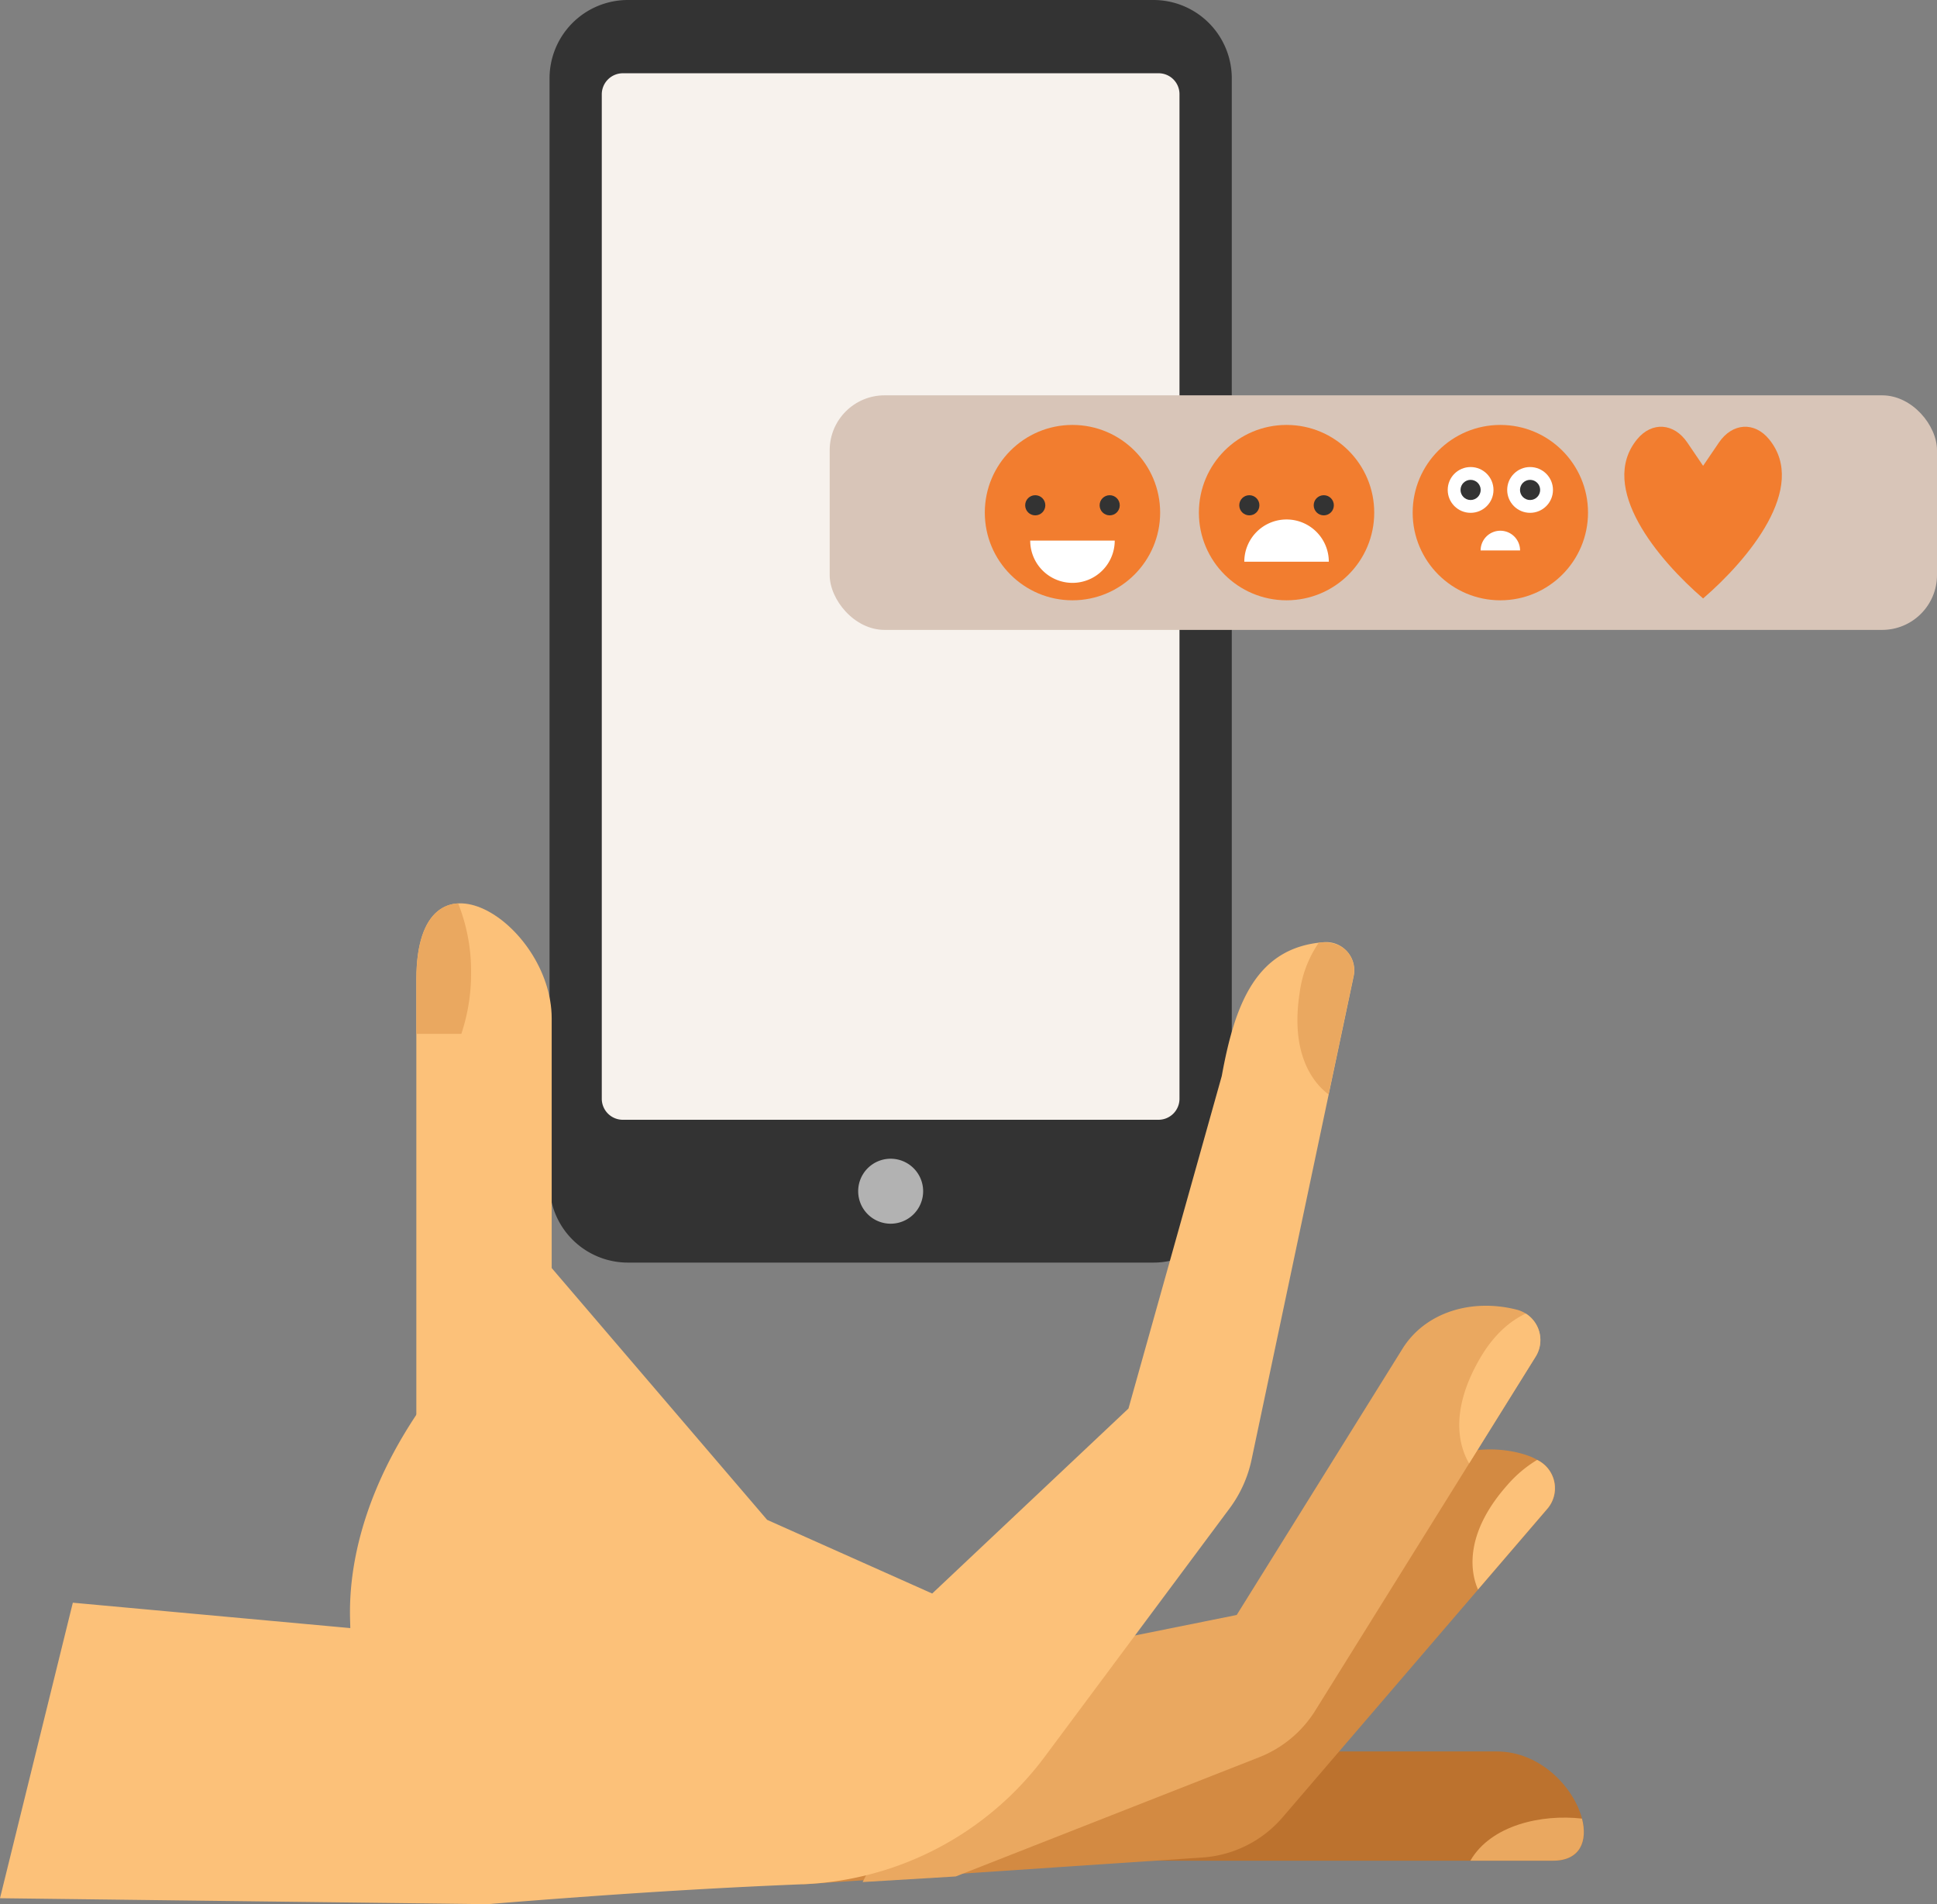 <?xml version="1.0" encoding="UTF-8"?> <svg xmlns="http://www.w3.org/2000/svg" viewBox="0 0 650 638.9"><rect x="0" y="0" width="650" height="638.9" fill="#808080" stroke="none"/> <defs> <style>.cls-1{fill:#333;}.cls-2{fill:#b2b2b2;}.cls-3{fill:#f7f2ed;}.cls-4{fill:#bc722e;}.cls-5{fill:#d38a42;}.cls-6{fill:#eaa860;}.cls-7{fill:#fcc179;}.cls-8{fill:#d8c5b8;}.cls-9{fill:#f27d2f;}.cls-10{fill:#fff;}</style> </defs> <title>Asset 4</title> <g id="Layer_2" data-name="Layer 2"> <g id="Слой_1" data-name="Слой 1"> <path class="cls-1" d="M413.35,397.32v-371A26.29,26.29,0,0,0,387,0H210.74a26.29,26.29,0,0,0-26.33,26.29v371a26.3,26.3,0,0,0,26.33,26.33H387A26.3,26.3,0,0,0,413.35,397.32Z"></path> <path class="cls-2" d="M309.78,399.67a10.9,10.9,0,1,1-10.9-10.9A10.91,10.91,0,0,1,309.78,399.67Z"></path> <path class="cls-3" d="M388.8,375.7l-89.92,0H209a7.06,7.06,0,0,1-7.06-7.06v-337A7.08,7.08,0,0,1,209,24.58H388.8a7,7,0,0,1,7,7v337A7.05,7.05,0,0,1,388.8,375.7Z"></path> <path class="cls-4" d="M502.26,587.64H379.76v36.65H521.14c9.11,0,11.7-6.55,9.73-14.12C528.19,599.84,517,587.64,502.26,587.64Z"></path> <path class="cls-5" d="M475.53,496.77,407,576.61l-91.14-1.76-46.56,57.37,134.19-9a38.87,38.87,0,0,0,26.89-13.46L496,533.31l23.28-27.12a10.56,10.56,0,0,0-3.43-16.37C510,486.2,488.38,481.83,475.53,496.77Z"></path> <path class="cls-6" d="M470.64,452.51,415,541.85l-88.72,17.87-36.81,71.74,31.24-1.88,101.84-40A39,39,0,0,0,441.32,574L493,491l22.31-35.81a10.54,10.54,0,0,0-6.42-15.8C493.7,435.56,478.23,440.33,470.64,452.51Z"></path> <path class="cls-7" d="M159.26,450.16c-46.06,49.29-41.71,90.18-41.71,96.09l-93.11-8.52L0,636.88l163.62,2c51.3-4.18,83.23-5.77,105.86-6.69a106.46,106.46,0,0,0,81.14-42.83l62-83.28a41.82,41.82,0,0,0,7.35-16.26l25.91-122.66,8.37-39.61a9.45,9.45,0,0,0-10-11.43c-22.7,1.7-29.87,20.7-34.26,44.89L378.68,472.58l-65.86,62.07-55.39-24.72-72.28-84.46C170.18,438.09,159.18,449.22,159.26,450.16Z"></path> <path class="cls-6" d="M442.53,316.31a38.33,38.33,0,0,0-6.38,16.64c-3.37,21.41,5.11,30.83,9.67,34.24l8.37-39.61C455.34,322.13,451.66,315.2,442.53,316.31Z"></path> <path class="cls-7" d="M512,440.72c-5.17,2.43-10.76,7-15.53,15.32C486,474.25,490,485.91,493,491l22.31-35.81A10.51,10.51,0,0,0,512,440.72Z"></path> <path class="cls-7" d="M515.82,489.82a41.49,41.49,0,0,0-9.94,8.37c-15.46,17.39-11.93,30.56-9.9,35.12l23.28-27.12A10.56,10.56,0,0,0,515.82,489.82Z"></path> <path class="cls-6" d="M493.41,624.29h27.73c9.11,0,11.7-6.55,9.73-14.12C517.34,608.61,500.32,612.32,493.41,624.29Z"></path> <path class="cls-7" d="M139.71,328.53V482l45.42-32.08V341.69C185.13,309.65,139.71,280.39,139.71,328.53Z"></path> <path class="cls-6" d="M153.74,303.1c-7.8.42-14,7.64-14,25.43v18.35h15.07a63.87,63.87,0,0,0,3.27-20.51A61.29,61.29,0,0,0,153.74,303.1Z"></path> <rect class="cls-8" x="278.42" y="132.64" width="371.58" height="78.7" rx="18.42" ry="18.42"></rect> <circle class="cls-9" cx="359.89" cy="171.99" r="29.42"></circle> <path class="cls-10" d="M359.89,195.56a14.18,14.18,0,0,0,14.18-14.18H345.71A14.18,14.18,0,0,0,359.89,195.56Z"></path> <circle class="cls-1" cx="347.4" cy="169.53" r="3.38"></circle> <circle class="cls-1" cx="372.38" cy="169.53" r="3.38"></circle> <circle class="cls-9" cx="431.73" cy="171.99" r="29.42"></circle> <path class="cls-10" d="M431.73,174.29a14.18,14.18,0,0,0-14.18,14.18h28.36A14.18,14.18,0,0,0,431.73,174.29Z"></path> <circle class="cls-1" cx="419.24" cy="169.53" r="3.38"></circle> <circle class="cls-1" cx="444.22" cy="169.53" r="3.38"></circle> <circle class="cls-9" cx="503.47" cy="171.99" r="29.42"></circle> <path class="cls-10" d="M503.47,178.07a6.62,6.62,0,0,0-6.62,6.62h13.24A6.62,6.62,0,0,0,503.47,178.07Z"></path> <circle class="cls-10" cx="493.49" cy="164.38" r="7.68"></circle> <circle class="cls-1" cx="493.49" cy="164.38" r="3.38"></circle> <circle class="cls-10" cx="513.45" cy="164.38" r="7.68"></circle> <circle class="cls-1" cx="513.45" cy="164.38" r="3.38"></circle> <path class="cls-9" d="M593.65,147.38c-4.91-6-12.34-5.52-16.83,1.1l-5.31,7.81h0l-5.3-7.81c-4.49-6.62-11.92-7.1-16.84-1.1-13.28,16.22,7.08,40.43,22.14,53.41h0C586.54,187.85,606.93,163.59,593.65,147.38Z"></path> </g> </g> </svg> 